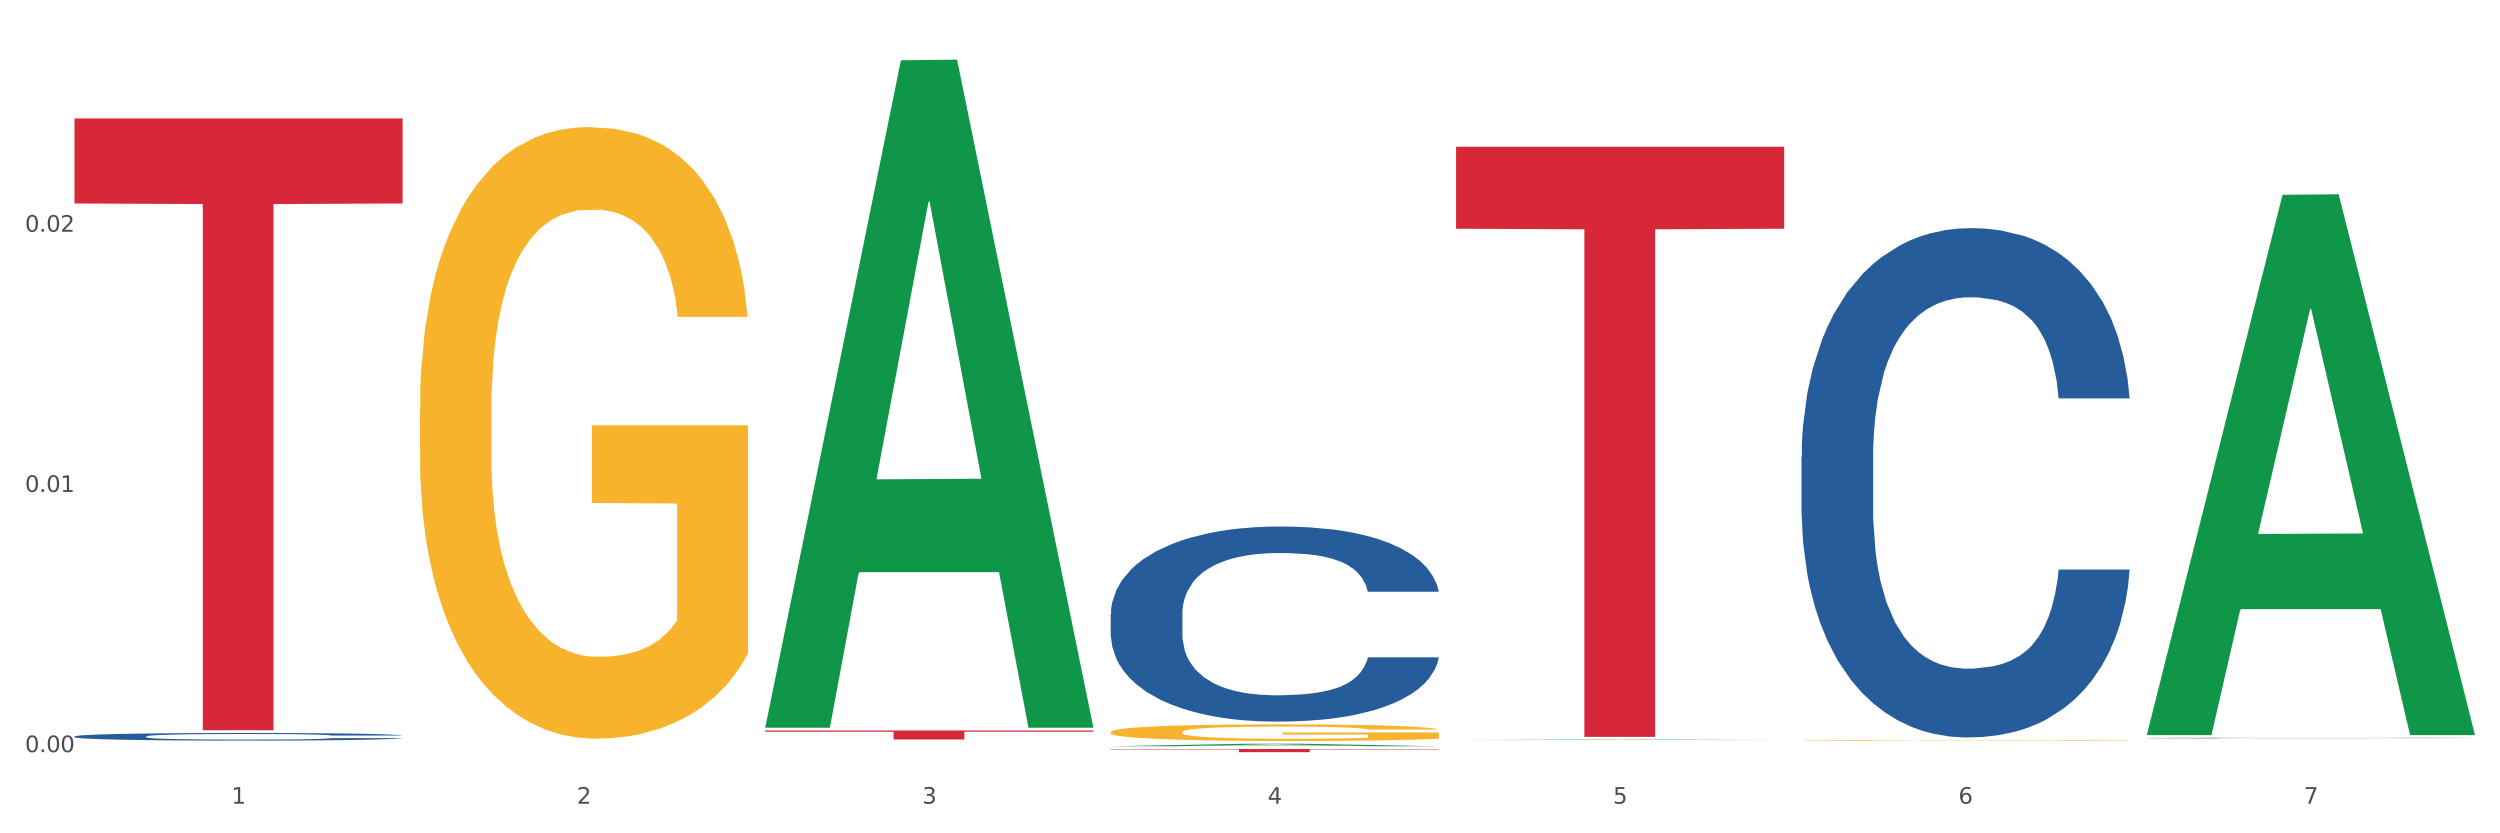 <?xml version="1.0" encoding="utf-8" standalone="no"?>
<!DOCTYPE svg PUBLIC "-//W3C//DTD SVG 1.1//EN"
  "http://www.w3.org/Graphics/SVG/1.1/DTD/svg11.dtd">
<svg xmlns:xlink="http://www.w3.org/1999/xlink" width="1080pt" height="360pt" viewBox="0 0 1080 360" xmlns="http://www.w3.org/2000/svg" version="1.1">
 <rect x="0" y="0" width="1080" height="360" fill="#333333" stroke="none"/>
 <defs>
  <style type="text/css">*{stroke-linejoin: round; stroke-linecap: butt}</style>
 </defs>
 <g id="figure_1">
  <g id="patch_1">
   <path d="M 0 360 
L 1080 360 
L 1080 0 
L 0 0 
z
" style="fill: #ffffff; stroke: #ffffff; stroke-linejoin: miter"/>
  </g>
  <g id="axes_1">
   <g id="matplotlib.axis_1">
    <g id="xtick_1">
     <g id="text_1">
      <!-- 1 -->
      <g style="fill: #4d4d4d" transform="translate(99.997 347.204) scale(0.096 -0.096)">
       <defs>
        <path id="DejaVuSans-31" d="M 794 531 
L 1825 531 
L 1825 4091 
L 703 3866 
L 703 4441 
L 1819 4666 
L 2450 4666 
L 2450 531 
L 3481 531 
L 3481 0 
L 794 0 
L 794 531 
z
" transform="scale(0.016)"/>
       </defs>
       <use xlink:href="#DejaVuSans-31"/>
      </g>
     </g>
    </g>
    <g id="xtick_2">
     <g id="text_2">
      <!-- 2 -->
      <g style="fill: #4d4d4d" transform="translate(249.209 347.204) scale(0.096 -0.096)">
       <defs>
        <path id="DejaVuSans-32" d="M 1228 531 
L 3431 531 
L 3431 0 
L 469 0 
L 469 531 
Q 828 903 1448 1529 
Q 2069 2156 2228 2338 
Q 2531 2678 2651 2914 
Q 2772 3150 2772 3378 
Q 2772 3750 2511 3984 
Q 2250 4219 1831 4219 
Q 1534 4219 1204 4116 
Q 875 4013 500 3803 
L 500 4441 
Q 881 4594 1212 4672 
Q 1544 4750 1819 4750 
Q 2544 4750 2975 4387 
Q 3406 4025 3406 3419 
Q 3406 3131 3298 2873 
Q 3191 2616 2906 2266 
Q 2828 2175 2409 1742 
Q 1991 1309 1228 531 
z
" transform="scale(0.016)"/>
       </defs>
       <use xlink:href="#DejaVuSans-32"/>
      </g>
     </g>
    </g>
    <g id="xtick_3">
     <g id="text_3">
      <!-- 3 -->
      <g style="fill: #4d4d4d" transform="translate(398.421 347.204) scale(0.096 -0.096)">
       <defs>
        <path id="DejaVuSans-33" d="M 2597 2516 
Q 3050 2419 3304 2112 
Q 3559 1806 3559 1356 
Q 3559 666 3084 287 
Q 2609 -91 1734 -91 
Q 1441 -91 1130 -33 
Q 819 25 488 141 
L 488 750 
Q 750 597 1062 519 
Q 1375 441 1716 441 
Q 2309 441 2620 675 
Q 2931 909 2931 1356 
Q 2931 1769 2642 2001 
Q 2353 2234 1838 2234 
L 1294 2234 
L 1294 2753 
L 1863 2753 
Q 2328 2753 2575 2939 
Q 2822 3125 2822 3475 
Q 2822 3834 2567 4026 
Q 2313 4219 1838 4219 
Q 1578 4219 1281 4162 
Q 984 4106 628 3988 
L 628 4550 
Q 988 4650 1302 4700 
Q 1616 4750 1894 4750 
Q 2613 4750 3031 4423 
Q 3450 4097 3450 3541 
Q 3450 3153 3228 2886 
Q 3006 2619 2597 2516 
z
" transform="scale(0.016)"/>
       </defs>
       <use xlink:href="#DejaVuSans-33"/>
      </g>
     </g>
    </g>
    <g id="xtick_4">
     <g id="text_4">
      <!-- 4 -->
      <g style="fill: #4d4d4d" transform="translate(547.634 347.204) scale(0.096 -0.096)">
       <defs>
        <path id="DejaVuSans-34" d="M 2419 4116 
L 825 1625 
L 2419 1625 
L 2419 4116 
z
M 2253 4666 
L 3047 4666 
L 3047 1625 
L 3713 1625 
L 3713 1100 
L 3047 1100 
L 3047 0 
L 2419 0 
L 2419 1100 
L 313 1100 
L 313 1709 
L 2253 4666 
z
" transform="scale(0.016)"/>
       </defs>
       <use xlink:href="#DejaVuSans-34"/>
      </g>
     </g>
    </g>
    <g id="xtick_5">
     <g id="text_5">
      <!-- 5 -->
      <g style="fill: #4d4d4d" transform="translate(696.846 347.204) scale(0.096 -0.096)">
       <defs>
        <path id="DejaVuSans-35" d="M 691 4666 
L 3169 4666 
L 3169 4134 
L 1269 4134 
L 1269 2991 
Q 1406 3038 1543 3061 
Q 1681 3084 1819 3084 
Q 2600 3084 3056 2656 
Q 3513 2228 3513 1497 
Q 3513 744 3044 326 
Q 2575 -91 1722 -91 
Q 1428 -91 1123 -41 
Q 819 9 494 109 
L 494 744 
Q 775 591 1075 516 
Q 1375 441 1709 441 
Q 2250 441 2565 725 
Q 2881 1009 2881 1497 
Q 2881 1984 2565 2268 
Q 2250 2553 1709 2553 
Q 1456 2553 1204 2497 
Q 953 2441 691 2322 
L 691 4666 
z
" transform="scale(0.016)"/>
       </defs>
       <use xlink:href="#DejaVuSans-35"/>
      </g>
     </g>
    </g>
    <g id="xtick_6">
     <g id="text_6">
      <!-- 6 -->
      <g style="fill: #4d4d4d" transform="translate(846.058 347.204) scale(0.096 -0.096)">
       <defs>
        <path id="DejaVuSans-36" d="M 2113 2584 
Q 1688 2584 1439 2293 
Q 1191 2003 1191 1497 
Q 1191 994 1439 701 
Q 1688 409 2113 409 
Q 2538 409 2786 701 
Q 3034 994 3034 1497 
Q 3034 2003 2786 2293 
Q 2538 2584 2113 2584 
z
M 3366 4563 
L 3366 3988 
Q 3128 4100 2886 4159 
Q 2644 4219 2406 4219 
Q 1781 4219 1451 3797 
Q 1122 3375 1075 2522 
Q 1259 2794 1537 2939 
Q 1816 3084 2150 3084 
Q 2853 3084 3261 2657 
Q 3669 2231 3669 1497 
Q 3669 778 3244 343 
Q 2819 -91 2113 -91 
Q 1303 -91 875 529 
Q 447 1150 447 2328 
Q 447 3434 972 4092 
Q 1497 4750 2381 4750 
Q 2619 4750 2861 4703 
Q 3103 4656 3366 4563 
z
" transform="scale(0.016)"/>
       </defs>
       <use xlink:href="#DejaVuSans-36"/>
      </g>
     </g>
    </g>
    <g id="xtick_7">
     <g id="text_7">
      <!-- 7 -->
      <g style="fill: #4d4d4d" transform="translate(995.27 347.204) scale(0.096 -0.096)">
       <defs>
        <path id="DejaVuSans-37" d="M 525 4666 
L 3525 4666 
L 3525 4397 
L 1831 0 
L 1172 0 
L 2766 4134 
L 525 4134 
L 525 4666 
z
" transform="scale(0.016)"/>
       </defs>
       <use xlink:href="#DejaVuSans-37"/>
      </g>
     </g>
    </g>
    <g id="xtick_8"/>
    <g id="xtick_9"/>
    <g id="xtick_10"/>
    <g id="xtick_11"/>
    <g id="xtick_12"/>
    <g id="xtick_13"/>
   </g>
   <g id="matplotlib.axis_2">
    <g id="ytick_1">
     <g id="text_8">
      <!-- 0.00 -->
      <g style="fill: #4d4d4d" transform="translate(10.8 324.933) scale(0.096 -0.096)">
       <defs>
        <path id="DejaVuSans-30" d="M 2034 4250 
Q 1547 4250 1301 3770 
Q 1056 3291 1056 2328 
Q 1056 1369 1301 889 
Q 1547 409 2034 409 
Q 2525 409 2770 889 
Q 3016 1369 3016 2328 
Q 3016 3291 2770 3770 
Q 2525 4250 2034 4250 
z
M 2034 4750 
Q 2819 4750 3233 4129 
Q 3647 3509 3647 2328 
Q 3647 1150 3233 529 
Q 2819 -91 2034 -91 
Q 1250 -91 836 529 
Q 422 1150 422 2328 
Q 422 3509 836 4129 
Q 1250 4750 2034 4750 
z
" transform="scale(0.016)"/>
        <path id="DejaVuSans-2e" d="M 684 794 
L 1344 794 
L 1344 0 
L 684 0 
L 684 794 
z
" transform="scale(0.016)"/>
       </defs>
       <use xlink:href="#DejaVuSans-30"/>
       <use xlink:href="#DejaVuSans-2e" transform="translate(63.623 0)"/>
       <use xlink:href="#DejaVuSans-30" transform="translate(95.41 0)"/>
       <use xlink:href="#DejaVuSans-30" transform="translate(159.033 0)"/>
      </g>
     </g>
    </g>
    <g id="ytick_2">
     <g id="text_9">
      <!-- 0.01 -->
      <g style="fill: #4d4d4d" transform="translate(10.8 212.517) scale(0.096 -0.096)">
       <use xlink:href="#DejaVuSans-30"/>
       <use xlink:href="#DejaVuSans-2e" transform="translate(63.623 0)"/>
       <use xlink:href="#DejaVuSans-30" transform="translate(95.41 0)"/>
       <use xlink:href="#DejaVuSans-31" transform="translate(159.033 0)"/>
      </g>
     </g>
    </g>
    <g id="ytick_3">
     <g id="text_10">
      <!-- 0.02 -->
      <g style="fill: #4d4d4d" transform="translate(10.8 100.1) scale(0.096 -0.096)">
       <use xlink:href="#DejaVuSans-30"/>
       <use xlink:href="#DejaVuSans-2e" transform="translate(63.623 0)"/>
       <use xlink:href="#DejaVuSans-30" transform="translate(95.41 0)"/>
       <use xlink:href="#DejaVuSans-32" transform="translate(159.033 0)"/>
      </g>
     </g>
    </g>
    <g id="ytick_4"/>
    <g id="ytick_5"/>
    <g id="ytick_6"/>
   </g>
   <g id="PolyCollection_1">
    <path d="M 330.599 313.851 
L 330.746 313.58 
L 389.2 26.031 
L 413.458 25.759 
L 472.351 314.393 
L 444.293 314.393 
L 431.579 247.181 
L 371.225 247.181 
L 370.787 248.265 
L 358.511 314.393 
L 330.599 314.393 
L 330.599 313.851 
L 378.824 207.07 
L 423.98 206.799 
L 401.621 87.281 
L 401.329 86.738 
L 401.037 87.552 
L 378.678 206.799 
L 378.824 207.07 
L 330.599 313.851 
z
" clip-path="url(#p11c8067874)" style="fill: #109648"/>
    <path d="M 479.812 316.244 
L 479.979 316.237 
L 479.979 316.001 
L 480.314 315.798 
L 481.987 315.306 
L 484.498 314.9 
L 486.339 314.684 
L 488.18 314.507 
L 490.355 314.33 
L 493.033 314.146 
L 497.886 313.878 
L 500.899 313.74 
L 504.581 313.596 
L 511.275 313.386 
L 516.128 313.268 
L 521.149 313.17 
L 529.349 313.052 
L 534.705 312.999 
L 540.395 312.96 
L 547.257 312.934 
L 552.445 312.927 
L 563.825 312.947 
L 573.532 313.006 
L 578.218 313.052 
L 584.243 313.13 
L 587.422 313.183 
L 592.61 313.288 
L 597.966 313.425 
L 601.648 313.543 
L 607.171 313.766 
L 611.355 313.989 
L 615.204 314.264 
L 617.212 314.454 
L 618.718 314.631 
L 620.057 314.834 
L 621.396 315.156 
L 591.272 315.156 
L 590.1 314.926 
L 588.259 314.71 
L 585.581 314.5 
L 583.238 314.369 
L 579.222 314.205 
L 575.54 314.1 
L 571.691 314.022 
L 567.005 313.956 
L 563.323 313.923 
L 558.135 313.897 
L 547.926 313.904 
L 541.064 313.956 
L 536.378 314.022 
L 533.366 314.081 
L 530.688 314.146 
L 527.676 314.238 
L 524.161 314.376 
L 521.651 314.5 
L 519.141 314.657 
L 517.132 314.815 
L 515.291 314.998 
L 513.785 315.195 
L 512.614 315.398 
L 511.61 315.647 
L 510.773 316.06 
L 510.773 316.958 
L 511.108 317.161 
L 511.944 317.43 
L 512.948 317.633 
L 514.622 317.876 
L 516.128 318.04 
L 518.973 318.275 
L 522.153 318.472 
L 524.663 318.597 
L 527.174 318.702 
L 531.525 318.846 
L 536.378 318.964 
L 540.562 319.036 
L 546.253 319.101 
L 550.102 319.128 
L 553.449 319.141 
L 561.649 319.141 
L 567.507 319.121 
L 574.034 319.075 
L 579.055 319.016 
L 583.238 318.944 
L 587.924 318.826 
L 590.937 318.715 
L 590.937 317.345 
L 554.118 317.338 
L 554.118 316.427 
L 621.563 316.427 
L 621.563 319.101 
L 618.718 319.239 
L 615.538 319.363 
L 612.191 319.475 
L 607.171 319.613 
L 601.146 319.744 
L 595.79 319.835 
L 590.1 319.914 
L 583.406 319.986 
L 574.703 320.052 
L 569.348 320.078 
L 562.654 320.098 
L 554.788 320.104 
L 547.926 320.091 
L 541.232 320.058 
L 534.203 319.999 
L 527.341 319.914 
L 522.153 319.829 
L 516.965 319.724 
L 511.442 319.586 
L 507.091 319.455 
L 503.744 319.337 
L 500.062 319.187 
L 496.045 318.99 
L 493.033 318.813 
L 490.355 318.629 
L 487.51 318.393 
L 485.502 318.19 
L 483.494 317.935 
L 482.322 317.745 
L 480.983 317.45 
L 479.979 317.037 
L 479.812 316.244 
z
" clip-path="url(#p11c8067874)" style="fill: #f7b32b"/>
    <path d="M 778.236 319.927 
L 778.404 319.927 
L 778.404 319.916 
L 778.738 319.907 
L 780.412 319.884 
L 782.922 319.866 
L 784.763 319.856 
L 786.604 319.848 
L 788.78 319.84 
L 791.457 319.831 
L 796.311 319.819 
L 799.323 319.812 
L 803.005 319.806 
L 809.699 319.796 
L 814.553 319.791 
L 819.573 319.786 
L 827.774 319.781 
L 833.129 319.779 
L 838.819 319.777 
L 845.681 319.776 
L 850.869 319.775 
L 862.25 319.776 
L 871.956 319.779 
L 876.642 319.781 
L 882.667 319.785 
L 885.847 319.787 
L 891.035 319.792 
L 896.39 319.798 
L 900.072 319.803 
L 905.595 319.814 
L 909.779 319.824 
L 913.628 319.837 
L 915.636 319.845 
L 917.143 319.853 
L 918.482 319.863 
L 919.82 319.877 
L 889.696 319.877 
L 888.525 319.867 
L 886.684 319.857 
L 884.006 319.847 
L 881.663 319.841 
L 877.646 319.834 
L 873.965 319.829 
L 870.115 319.825 
L 865.429 319.822 
L 861.747 319.821 
L 856.559 319.82 
L 846.351 319.82 
L 839.489 319.822 
L 834.803 319.825 
L 831.79 319.828 
L 829.113 319.831 
L 826.1 319.835 
L 822.586 319.842 
L 820.075 319.847 
L 817.565 319.855 
L 815.557 319.862 
L 813.716 319.87 
L 812.21 319.879 
L 811.038 319.888 
L 810.034 319.9 
L 809.197 319.919 
L 809.197 319.96 
L 809.532 319.969 
L 810.369 319.982 
L 811.373 319.991 
L 813.046 320.002 
L 814.553 320.01 
L 817.398 320.02 
L 820.578 320.029 
L 823.088 320.035 
L 825.598 320.04 
L 829.95 320.046 
L 834.803 320.052 
L 838.987 320.055 
L 844.677 320.058 
L 848.526 320.059 
L 851.873 320.06 
L 860.074 320.06 
L 865.931 320.059 
L 872.458 320.057 
L 877.479 320.054 
L 881.663 320.051 
L 886.349 320.046 
L 889.361 320.04 
L 889.361 319.978 
L 852.543 319.977 
L 852.543 319.936 
L 919.988 319.936 
L 919.988 320.058 
L 917.143 320.064 
L 913.963 320.07 
L 910.616 320.075 
L 905.595 320.082 
L 899.57 320.088 
L 894.215 320.092 
L 888.525 320.095 
L 881.83 320.099 
L 873.128 320.102 
L 867.772 320.103 
L 861.078 320.104 
L 853.212 320.104 
L 846.351 320.104 
L 839.656 320.102 
L 832.627 320.099 
L 825.766 320.095 
L 820.578 320.092 
L 815.389 320.087 
L 809.867 320.08 
L 805.515 320.074 
L 802.168 320.069 
L 798.486 320.062 
L 794.47 320.053 
L 791.457 320.045 
L 788.78 320.037 
L 785.935 320.026 
L 783.926 320.016 
L 781.918 320.005 
L 780.747 319.996 
L 779.408 319.982 
L 778.404 319.964 
L 778.236 319.927 
z
" clip-path="url(#p11c8067874)" style="fill: #f7b32b"/>
    <path d="M 927.448 318.836 
L 927.616 318.835 
L 927.616 318.829 
L 928.119 318.819 
L 929.962 318.803 
L 932.307 318.79 
L 936.329 318.775 
L 938.507 318.769 
L 941.355 318.762 
L 947.22 318.751 
L 953.922 318.741 
L 958.614 318.736 
L 962.132 318.733 
L 970.007 318.727 
L 974.531 318.724 
L 979.223 318.722 
L 983.244 318.72 
L 989.946 318.719 
L 995.308 318.718 
L 1001.508 318.718 
L 1006.702 318.718 
L 1013.572 318.719 
L 1023.625 318.722 
L 1027.479 318.723 
L 1032.673 318.726 
L 1038.035 318.73 
L 1042.391 318.734 
L 1047.418 318.739 
L 1052.612 318.747 
L 1057.639 318.756 
L 1061.157 318.764 
L 1064.006 318.773 
L 1066.519 318.784 
L 1068.362 318.796 
L 1069.2 318.805 
L 1038.537 318.805 
L 1037.7 318.796 
L 1036.024 318.787 
L 1034.349 318.78 
L 1032.505 318.775 
L 1029.657 318.769 
L 1027.144 318.765 
L 1022.955 318.761 
L 1019.101 318.758 
L 1015.917 318.756 
L 1012.064 318.755 
L 1003.854 318.753 
L 997.989 318.753 
L 994.303 318.754 
L 989.779 318.755 
L 985.925 318.757 
L 981.401 318.76 
L 977.882 318.763 
L 974.364 318.767 
L 972.353 318.77 
L 969.337 318.775 
L 967.326 318.779 
L 964.646 318.787 
L 963.138 318.792 
L 960.457 318.806 
L 959.284 318.816 
L 958.781 318.823 
L 958.446 318.83 
L 958.446 318.868 
L 959.451 318.884 
L 960.289 318.892 
L 961.63 318.9 
L 964.143 318.91 
L 967.829 318.921 
L 971.683 318.928 
L 974.866 318.933 
L 977.882 318.936 
L 980.898 318.939 
L 984.585 318.941 
L 987.601 318.942 
L 992.125 318.944 
L 997.486 318.945 
L 1001.675 318.945 
L 1010.221 318.943 
L 1014.074 318.942 
L 1017.761 318.94 
L 1021.782 318.938 
L 1024.965 318.935 
L 1026.809 318.933 
L 1029.825 318.928 
L 1032.17 318.923 
L 1034.181 318.918 
L 1035.521 318.913 
L 1037.029 318.906 
L 1038.202 318.898 
L 1038.537 318.894 
L 1069.2 318.894 
L 1068.53 318.902 
L 1067.357 318.911 
L 1065.011 318.922 
L 1063.168 318.928 
L 1060.32 318.936 
L 1057.304 318.943 
L 1053.115 318.95 
L 1049.261 318.956 
L 1045.24 318.961 
L 1040.883 318.965 
L 1033.008 318.971 
L 1030.16 318.973 
L 1024.128 318.975 
L 1019.436 318.977 
L 1012.566 318.979 
L 1005.529 318.98 
L 998.157 318.98 
L 991.622 318.98 
L 984.417 318.978 
L 979.893 318.977 
L 974.866 318.974 
L 969.002 318.971 
L 963.473 318.967 
L 958.279 318.962 
L 953.419 318.957 
L 948.895 318.951 
L 943.031 318.94 
L 938.675 318.93 
L 935.491 318.921 
L 933.313 318.913 
L 931.135 318.903 
L 929.962 318.896 
L 928.119 318.879 
L 927.448 318.864 
L 927.448 318.836 
z
" clip-path="url(#p11c8067874)" style="fill: #255c99"/>
    <path d="M 778.236 197.414 
L 778.404 197.214 
L 778.404 191.587 
L 778.906 183.95 
L 780.749 169.883 
L 783.095 159.232 
L 787.117 146.773 
L 789.295 141.548 
L 792.143 135.72 
L 798.008 126.275 
L 804.71 118.236 
L 809.401 113.815 
L 812.92 111.002 
L 820.795 105.978 
L 825.319 103.767 
L 830.011 101.959 
L 834.032 100.753 
L 840.734 99.346 
L 846.096 98.743 
L 852.296 98.542 
L 857.49 98.743 
L 864.359 99.547 
L 874.413 101.959 
L 878.267 103.365 
L 883.461 105.777 
L 888.823 108.992 
L 893.179 112.208 
L 898.206 116.83 
L 903.4 122.858 
L 908.426 130.495 
L 911.945 137.529 
L 914.794 144.964 
L 917.307 154.007 
L 919.15 163.854 
L 919.988 172.094 
L 889.325 172.094 
L 888.487 164.658 
L 886.812 156.62 
L 885.136 151.194 
L 883.293 146.773 
L 880.445 141.749 
L 877.931 138.533 
L 873.743 134.715 
L 869.889 132.304 
L 866.705 130.897 
L 862.851 129.691 
L 854.641 128.485 
L 848.777 128.485 
L 845.091 128.887 
L 840.567 129.892 
L 836.713 131.299 
L 832.189 133.71 
L 828.67 136.323 
L 825.152 139.739 
L 823.141 142.151 
L 820.125 146.572 
L 818.114 150.189 
L 815.433 156.419 
L 813.925 160.84 
L 811.245 172.295 
L 810.072 180.735 
L 809.569 186.563 
L 809.234 192.993 
L 809.234 224.343 
L 810.239 238.41 
L 811.077 244.439 
L 812.417 251.272 
L 814.931 260.114 
L 818.617 268.755 
L 822.471 274.985 
L 825.654 278.803 
L 828.67 281.617 
L 831.686 283.827 
L 835.372 285.837 
L 838.388 287.042 
L 842.912 288.248 
L 848.274 288.851 
L 852.463 288.851 
L 861.008 287.846 
L 864.862 286.842 
L 868.548 285.435 
L 872.57 283.224 
L 875.753 280.813 
L 877.596 279.004 
L 880.612 275.186 
L 882.958 271.167 
L 884.969 266.545 
L 886.309 262.525 
L 887.817 256.497 
L 888.99 249.664 
L 889.325 246.047 
L 919.988 246.047 
L 919.318 253.281 
L 918.145 260.315 
L 915.799 269.76 
L 913.956 275.186 
L 911.107 281.818 
L 908.091 287.444 
L 903.902 293.674 
L 900.049 298.296 
L 896.027 302.315 
L 891.671 305.933 
L 883.796 310.957 
L 880.947 312.363 
L 874.915 314.775 
L 870.224 316.182 
L 863.354 317.588 
L 856.317 318.392 
L 848.944 318.593 
L 842.41 318.191 
L 835.205 316.985 
L 830.681 315.78 
L 825.654 313.971 
L 819.79 311.158 
L 814.26 307.741 
L 809.066 303.722 
L 804.207 299.1 
L 799.683 293.875 
L 793.819 285.234 
L 789.462 276.794 
L 786.279 268.956 
L 784.101 262.324 
L 781.922 253.884 
L 780.749 248.056 
L 778.906 233.989 
L 778.236 220.927 
L 778.236 197.414 
z
" clip-path="url(#p11c8067874)" style="fill: #255c99"/>
    <path d="M 479.812 265.325 
L 479.979 265.248 
L 479.979 263.092 
L 480.482 260.167 
L 482.325 254.778 
L 484.671 250.698 
L 488.692 245.925 
L 490.87 243.923 
L 493.719 241.691 
L 499.583 238.073 
L 506.285 234.994 
L 510.977 233.3 
L 514.496 232.222 
L 522.371 230.298 
L 526.895 229.451 
L 531.586 228.758 
L 535.608 228.296 
L 542.31 227.757 
L 547.672 227.526 
L 553.871 227.449 
L 559.065 227.526 
L 565.935 227.834 
L 575.988 228.758 
L 579.842 229.297 
L 585.036 230.221 
L 590.398 231.452 
L 594.754 232.684 
L 599.781 234.455 
L 604.975 236.764 
L 610.002 239.689 
L 613.521 242.384 
L 616.369 245.232 
L 618.882 248.696 
L 620.726 252.469 
L 621.563 255.625 
L 590.901 255.625 
L 590.063 252.776 
L 588.387 249.697 
L 586.712 247.619 
L 584.869 245.925 
L 582.02 244 
L 579.507 242.769 
L 575.318 241.306 
L 571.464 240.382 
L 568.281 239.843 
L 564.427 239.382 
L 556.217 238.92 
L 550.352 238.92 
L 546.666 239.074 
L 542.142 239.458 
L 538.288 239.997 
L 533.764 240.921 
L 530.246 241.922 
L 526.727 243.231 
L 524.716 244.154 
L 521.7 245.848 
L 519.69 247.234 
L 517.009 249.62 
L 515.501 251.314 
L 512.82 255.702 
L 511.647 258.935 
L 511.144 261.168 
L 510.809 263.631 
L 510.809 275.64 
L 511.815 281.029 
L 512.652 283.338 
L 513.993 285.956 
L 516.506 289.343 
L 520.192 292.653 
L 524.046 295.04 
L 527.23 296.502 
L 530.246 297.58 
L 533.262 298.427 
L 536.948 299.197 
L 539.964 299.659 
L 544.488 300.121 
L 549.85 300.352 
L 554.039 300.352 
L 562.584 299.967 
L 566.438 299.582 
L 570.124 299.043 
L 574.145 298.196 
L 577.329 297.272 
L 579.172 296.579 
L 582.188 295.117 
L 584.534 293.577 
L 586.544 291.807 
L 587.885 290.267 
L 589.393 287.957 
L 590.566 285.34 
L 590.901 283.954 
L 621.563 283.954 
L 620.893 286.726 
L 619.72 289.42 
L 617.374 293.038 
L 615.531 295.117 
L 612.683 297.657 
L 609.667 299.813 
L 605.478 302.199 
L 601.624 303.97 
L 597.603 305.509 
L 593.246 306.895 
L 585.371 308.82 
L 582.523 309.359 
L 576.491 310.282 
L 571.799 310.821 
L 564.93 311.36 
L 557.892 311.668 
L 550.52 311.745 
L 543.985 311.591 
L 536.78 311.129 
L 532.256 310.667 
L 527.23 309.974 
L 521.365 308.897 
L 515.836 307.588 
L 510.642 306.048 
L 505.783 304.278 
L 501.259 302.276 
L 495.394 298.966 
L 491.038 295.733 
L 487.854 292.73 
L 485.676 290.19 
L 483.498 286.957 
L 482.325 284.724 
L 480.482 279.335 
L 479.812 274.332 
L 479.812 265.325 
z
" clip-path="url(#p11c8067874)" style="fill: #255c99"/>
    <path d="M 32.175 318.132 
L 32.343 318.129 
L 32.343 318.045 
L 32.845 317.93 
L 34.688 317.719 
L 37.034 317.56 
L 41.055 317.373 
L 43.234 317.294 
L 46.082 317.207 
L 51.947 317.065 
L 58.649 316.945 
L 63.34 316.878 
L 66.859 316.836 
L 74.734 316.761 
L 79.258 316.727 
L 83.95 316.7 
L 87.971 316.682 
L 94.673 316.661 
L 100.035 316.652 
L 106.234 316.649 
L 111.429 316.652 
L 118.298 316.664 
L 128.352 316.7 
L 132.205 316.721 
L 137.4 316.758 
L 142.761 316.806 
L 147.118 316.854 
L 152.144 316.923 
L 157.339 317.014 
L 162.365 317.128 
L 165.884 317.234 
L 168.732 317.346 
L 171.246 317.481 
L 173.089 317.629 
L 173.927 317.753 
L 143.264 317.753 
L 142.426 317.641 
L 140.751 317.52 
L 139.075 317.439 
L 137.232 317.373 
L 134.384 317.297 
L 131.87 317.249 
L 127.681 317.192 
L 123.828 317.156 
L 120.644 317.134 
L 116.79 317.116 
L 108.58 317.098 
L 102.716 317.098 
L 99.029 317.104 
L 94.505 317.119 
L 90.652 317.14 
L 86.128 317.177 
L 82.609 317.216 
L 79.09 317.267 
L 77.08 317.303 
L 74.064 317.37 
L 72.053 317.424 
L 69.372 317.517 
L 67.864 317.584 
L 65.183 317.756 
L 64.01 317.882 
L 63.508 317.97 
L 63.173 318.066 
L 63.173 318.536 
L 64.178 318.747 
L 65.016 318.838 
L 66.356 318.94 
L 68.87 319.073 
L 72.556 319.203 
L 76.41 319.296 
L 79.593 319.353 
L 82.609 319.396 
L 85.625 319.429 
L 89.311 319.459 
L 92.327 319.477 
L 96.851 319.495 
L 102.213 319.504 
L 106.402 319.504 
L 114.947 319.489 
L 118.801 319.474 
L 122.487 319.453 
L 126.509 319.42 
L 129.692 319.384 
L 131.535 319.356 
L 134.551 319.299 
L 136.897 319.239 
L 138.908 319.169 
L 140.248 319.109 
L 141.756 319.019 
L 142.929 318.916 
L 143.264 318.862 
L 173.927 318.862 
L 173.256 318.97 
L 172.084 319.076 
L 169.738 319.218 
L 167.895 319.299 
L 165.046 319.399 
L 162.03 319.483 
L 157.841 319.576 
L 153.988 319.646 
L 149.966 319.706 
L 145.61 319.76 
L 137.735 319.836 
L 134.886 319.857 
L 128.854 319.893 
L 124.163 319.914 
L 117.293 319.935 
L 110.256 319.947 
L 102.883 319.95 
L 96.349 319.944 
L 89.144 319.926 
L 84.62 319.908 
L 79.593 319.881 
L 73.729 319.839 
L 68.199 319.788 
L 63.005 319.727 
L 58.146 319.658 
L 53.622 319.579 
L 47.758 319.45 
L 43.401 319.323 
L 40.218 319.206 
L 38.039 319.106 
L 35.861 318.98 
L 34.688 318.892 
L 32.845 318.681 
L 32.175 318.485 
L 32.175 318.132 
z
" clip-path="url(#p11c8067874)" style="fill: #255c99"/>
    <path d="M 32.175 51.179 
L 173.927 51.179 
L 173.927 87.906 
L 118.167 88.154 
L 118.167 315.467 
L 87.599 315.467 
L 87.599 88.154 
L 32.175 87.906 
L 32.175 51.427 
L 32.175 51.179 
z
" clip-path="url(#p11c8067874)" style="fill: #d62839"/>
    <path d="M 330.599 315.575 
L 472.351 315.575 
L 472.351 316.113 
L 416.591 316.117 
L 416.591 319.444 
L 386.024 319.444 
L 386.024 316.117 
L 330.599 316.113 
L 330.599 315.579 
L 330.599 315.575 
z
" clip-path="url(#p11c8067874)" style="fill: #d62839"/>
    <path d="M 479.812 323.571 
L 621.563 323.571 
L 621.563 323.763 
L 565.803 323.764 
L 565.803 324.95 
L 535.236 324.95 
L 535.236 323.764 
L 479.812 323.763 
L 479.812 323.572 
L 479.812 323.571 
z
" clip-path="url(#p11c8067874)" style="fill: #d62839"/>
    <path d="M 181.387 176.986 
L 181.555 176.745 
L 181.555 168.058 
L 181.889 160.577 
L 183.563 142.478 
L 186.073 127.516 
L 187.914 119.553 
L 189.755 113.037 
L 191.931 106.522 
L 194.608 99.765 
L 199.462 89.871 
L 202.474 84.803 
L 206.156 79.494 
L 212.85 71.772 
L 217.704 67.428 
L 222.724 63.809 
L 230.925 59.465 
L 236.28 57.534 
L 241.971 56.087 
L 248.832 55.121 
L 254.02 54.88 
L 265.401 55.604 
L 275.107 57.776 
L 279.793 59.465 
L 285.818 62.361 
L 288.998 64.291 
L 294.186 68.152 
L 299.541 73.22 
L 303.223 77.564 
L 308.746 85.769 
L 312.93 93.973 
L 316.779 104.109 
L 318.788 111.107 
L 320.294 117.622 
L 321.633 125.103 
L 322.971 136.928 
L 292.847 136.928 
L 291.676 128.482 
L 289.835 120.518 
L 287.157 112.796 
L 284.814 107.97 
L 280.797 101.937 
L 277.116 98.076 
L 273.266 95.18 
L 268.58 92.767 
L 264.899 91.56 
L 259.71 90.595 
L 249.502 90.836 
L 242.64 92.767 
L 237.954 95.18 
L 234.942 97.352 
L 232.264 99.765 
L 229.251 103.143 
L 225.737 108.211 
L 223.227 112.796 
L 220.716 118.588 
L 218.708 124.379 
L 216.867 131.136 
L 215.361 138.376 
L 214.189 145.856 
L 213.185 155.026 
L 212.348 170.229 
L 212.348 203.29 
L 212.683 210.771 
L 213.52 220.665 
L 214.524 228.146 
L 216.198 237.074 
L 217.704 243.107 
L 220.549 251.795 
L 223.729 259.034 
L 226.239 263.619 
L 228.749 267.48 
L 233.101 272.789 
L 237.954 277.133 
L 242.138 279.787 
L 247.828 282.201 
L 251.677 283.166 
L 255.024 283.648 
L 263.225 283.648 
L 269.082 282.924 
L 275.609 281.235 
L 280.63 279.063 
L 284.814 276.409 
L 289.5 272.065 
L 292.512 267.963 
L 292.512 217.528 
L 255.694 217.286 
L 255.694 183.743 
L 323.139 183.743 
L 323.139 282.201 
L 320.294 287.268 
L 317.114 291.853 
L 313.767 295.956 
L 308.746 301.023 
L 302.721 305.85 
L 297.366 309.228 
L 291.676 312.124 
L 284.981 314.778 
L 276.279 317.191 
L 270.923 318.157 
L 264.229 318.881 
L 256.363 319.122 
L 249.502 318.639 
L 242.807 317.433 
L 235.778 315.261 
L 228.917 312.124 
L 223.729 308.987 
L 218.541 305.126 
L 213.018 300.058 
L 208.666 295.232 
L 205.319 290.888 
L 201.637 285.338 
L 197.621 278.098 
L 194.608 271.583 
L 191.931 264.826 
L 189.086 256.138 
L 187.077 248.657 
L 185.069 239.246 
L 183.898 232.248 
L 182.559 221.389 
L 181.555 206.186 
L 181.387 176.986 
z
" clip-path="url(#p11c8067874)" style="fill: #f7b32b"/>
    <path d="M 629.024 63.392 
L 770.776 63.392 
L 770.776 98.818 
L 715.015 99.058 
L 715.015 318.316 
L 684.448 318.316 
L 684.448 99.058 
L 629.024 98.818 
L 629.024 63.632 
L 629.024 63.392 
z
" clip-path="url(#p11c8067874)" style="fill: #d62839"/>
    <path d="M 479.812 322.387 
L 479.958 322.386 
L 538.412 321.287 
L 562.671 321.286 
L 621.563 322.389 
L 593.505 322.389 
L 580.791 322.132 
L 520.437 322.132 
L 519.999 322.136 
L 507.724 322.389 
L 479.812 322.389 
L 479.812 322.387 
L 528.036 321.979 
L 573.192 321.978 
L 550.834 321.521 
L 550.541 321.519 
L 550.249 321.522 
L 527.89 321.978 
L 528.036 321.979 
L 479.812 322.387 
z
" clip-path="url(#p11c8067874)" style="fill: #109648"/>
    <path d="M 927.448 317.097 
L 927.595 316.877 
L 986.049 84.145 
L 1010.307 83.926 
L 1069.2 317.536 
L 1041.142 317.536 
L 1028.428 263.136 
L 968.074 263.136 
L 967.636 264.014 
L 955.36 317.536 
L 927.448 317.536 
L 927.448 317.097 
L 975.673 230.672 
L 1020.829 230.453 
L 998.47 133.718 
L 998.178 133.28 
L 997.886 133.938 
L 975.527 230.453 
L 975.673 230.672 
L 927.448 317.097 
z
" clip-path="url(#p11c8067874)" style="fill: #109648"/>
    <path d="M 629.024 319.716 
L 629.17 319.716 
L 687.624 319.498 
L 711.883 319.498 
L 770.776 319.717 
L 742.717 319.717 
L 730.004 319.666 
L 669.65 319.666 
L 669.211 319.667 
L 656.936 319.717 
L 629.024 319.717 
L 629.024 319.716 
L 677.249 319.635 
L 722.405 319.635 
L 700.046 319.545 
L 699.754 319.544 
L 699.461 319.545 
L 677.103 319.635 
L 677.249 319.635 
L 629.024 319.716 
z
" clip-path="url(#p11c8067874)" style="fill: #109648"/>
   </g>
  </g>
 </g>
 <defs>
  <clipPath id="p11c8067874">
   <rect x="32.175" y="10.8" width="1037.025" height="329.109"/>
  </clipPath>
 </defs>
</svg>
